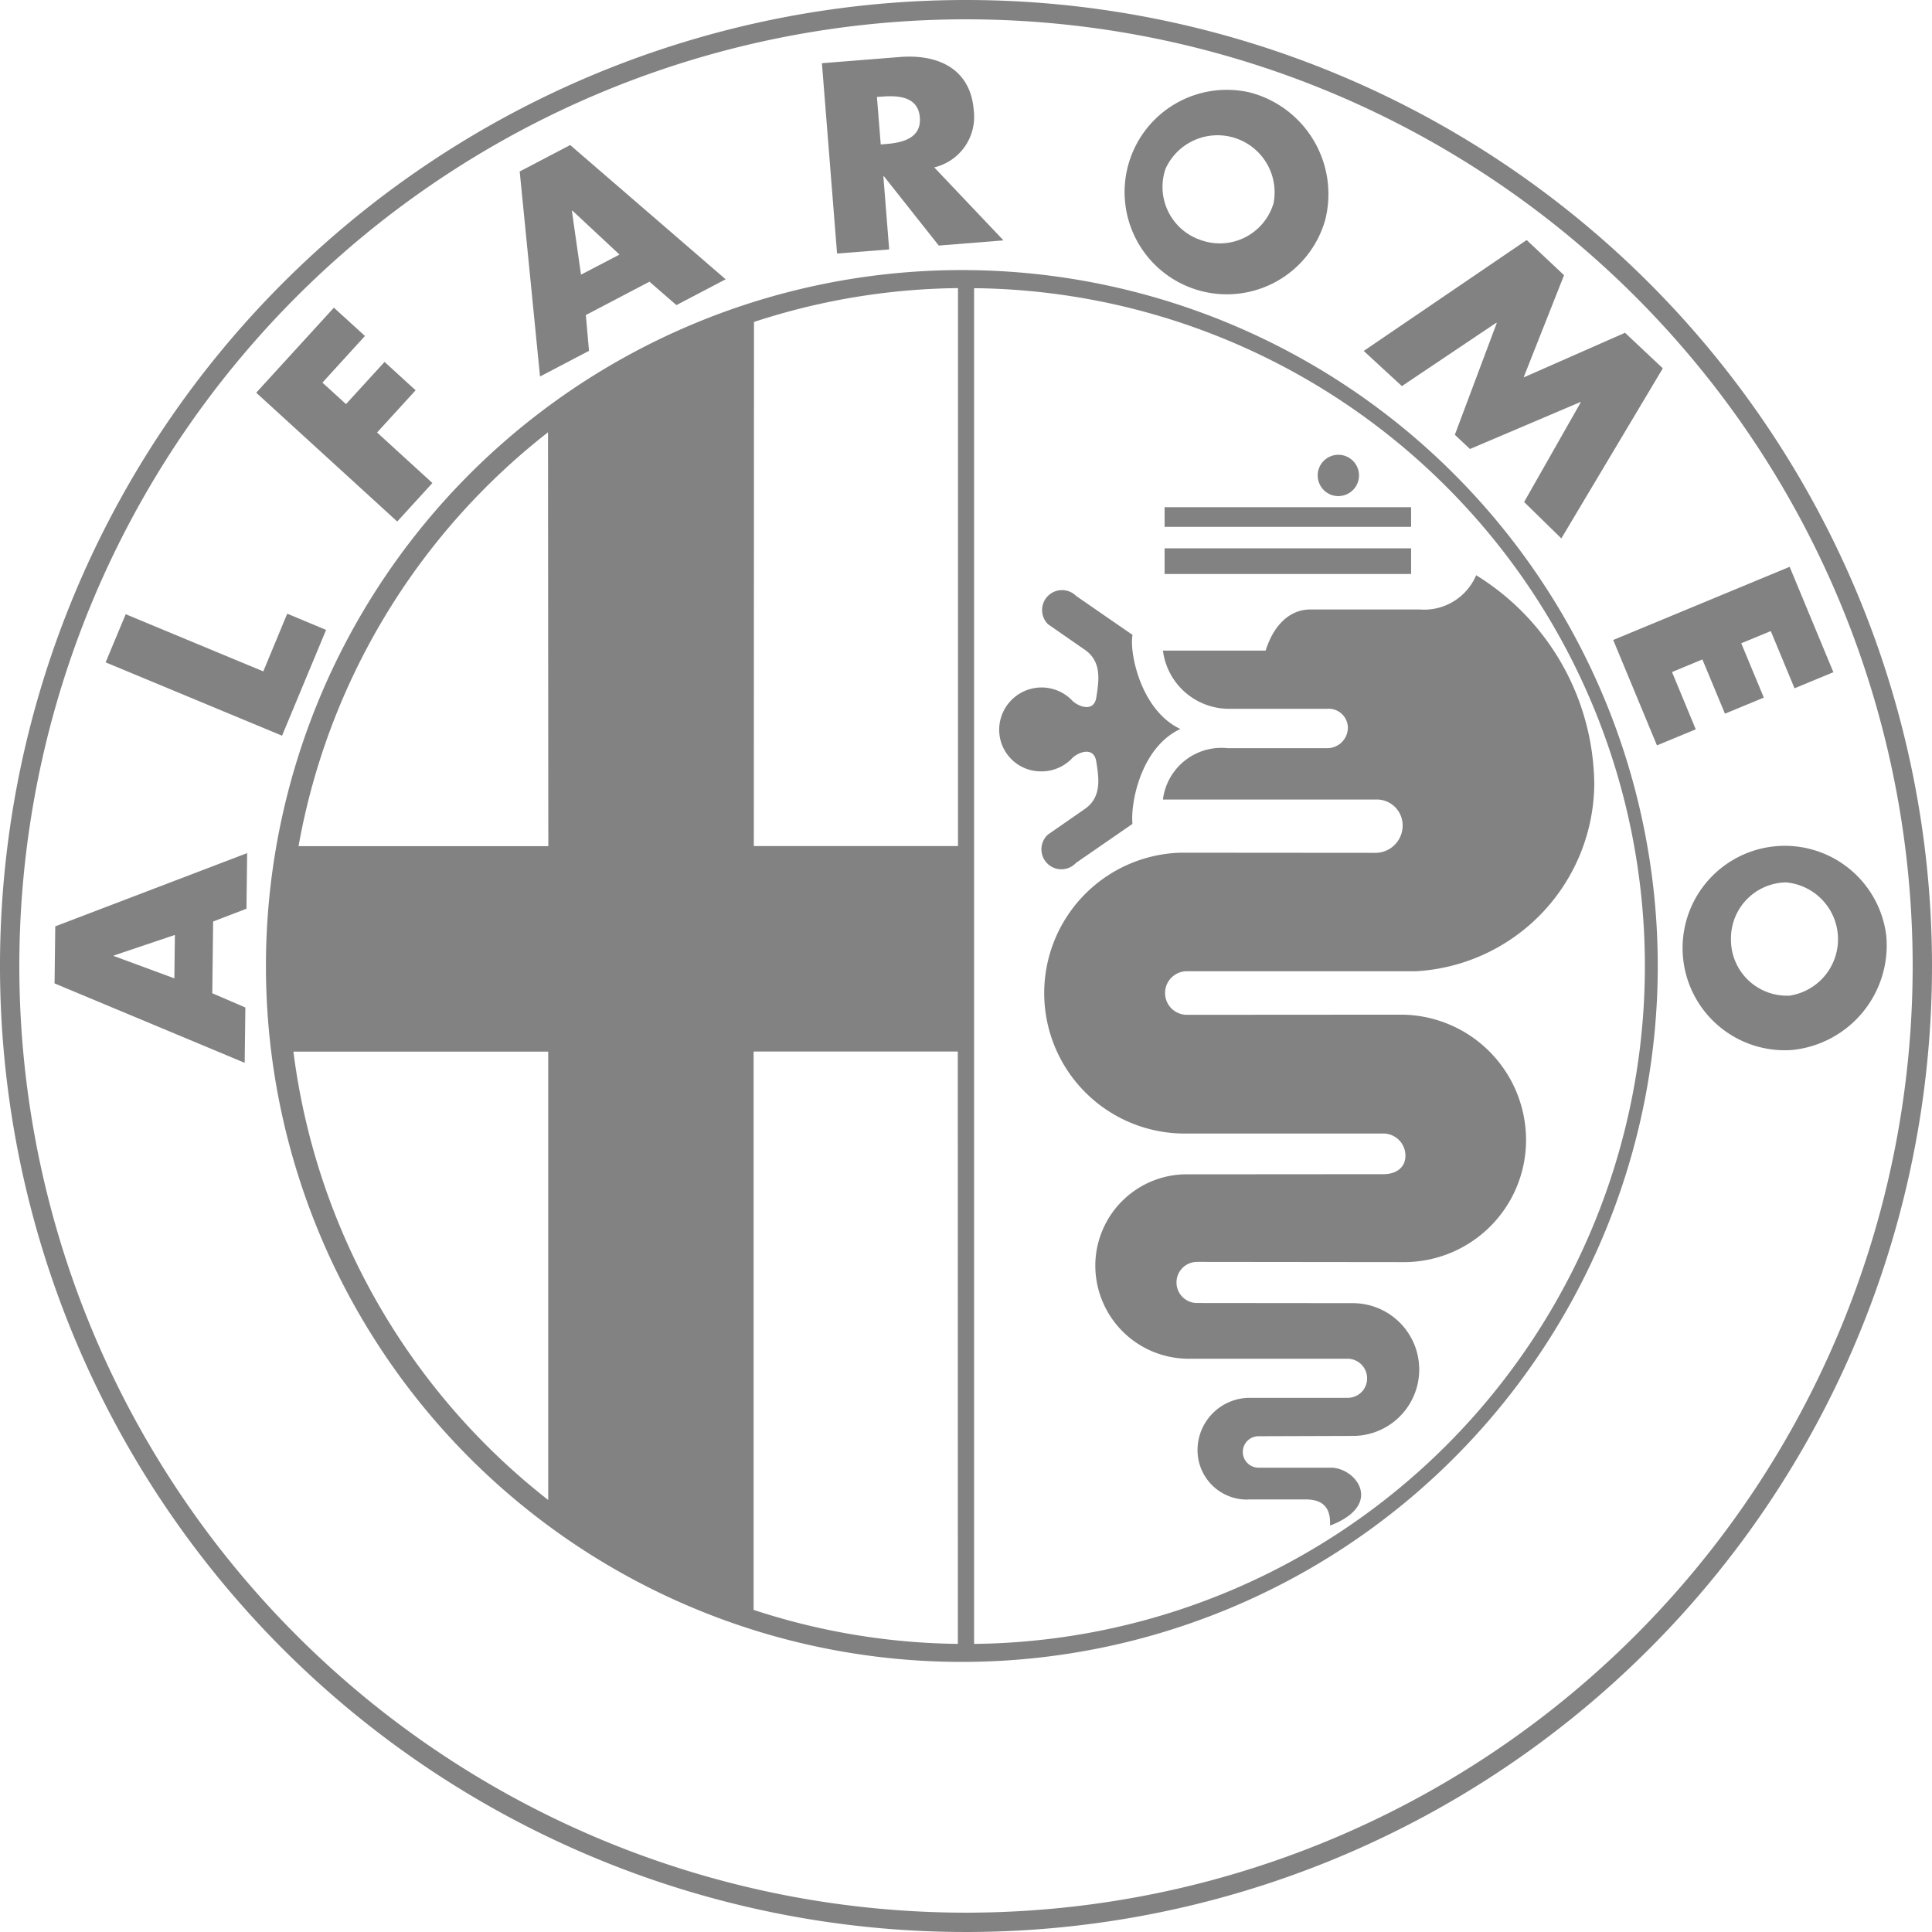 <svg xmlns="http://www.w3.org/2000/svg" width="77.856" height="77.856" viewBox="0 0 77.856 77.856"><g id="alfa-romeo-alt-svgrepo-com" opacity="0.49"><path id="Path_31" data-name="Path 31" d="M38.928,0A38.928,38.928,0,1,0,77.856,38.928,38.93,38.93,0,0,0,38.928,0Zm0,77.077A38.149,38.149,0,1,1,77.077,38.928,38.151,38.151,0,0,1,38.928,77.077Z"></path><path id="Path_32" data-name="Path 32" d="M143.053,796.426l.965-2.326,1.566.654-1.775,4.263-7.11-2.955.81-1.94Z" transform="translate(-132.443 -769.37)"></path><path id="Path_33" data-name="Path 33" d="M334.169,401.218l.95.866,1.554-1.7,1.252,1.143-1.554,1.7,2.23,2.037-1.417,1.551-5.683-5.191,3.13-3.426,1.252,1.14Z" transform="translate(-321.176 -385.799)"></path><path id="Path_34" data-name="Path 34" d="M1771.071,310.6l1.507,1.417-1.629,4.12,4.086-1.8,1.523,1.433-4.089,6.854-1.5-1.467,2.283-4.017-.015-.012-4.45,1.893-.61-.573,1.688-4.5-.016-.016-3.806,2.554-1.538-1.417Z" transform="translate(-1709.55 -300.927)"></path><path id="Path_35" data-name="Path 35" d="M2093.85,735.991l-1.19.492.909,2.189-1.566.648-.909-2.186-1.224.508.956,2.308-1.563.648-1.763-4.248,7.11-2.949,1.763,4.248-1.566.648Z" transform="translate(-2022.491 -710.56)"></path><path id="Path_36" data-name="Path 36" d="M78.333,1106.142l.028-2.242-7.733,2.952-.028,2.3,7.661,3.2.028-2.23-1.333-.573.034-2.893Zm-2.906,2.806-2.438-.9v-.022l2.46-.828Z" transform="translate(-68.401 -1069.522)"></path><path id="Path_37" data-name="Path 37" d="M674.534,187.7l-2.034,1.065.819,8.262,1.974-1.034-.128-1.442,2.563-1.345,1.087.944,1.984-1.04Zm.436,5.223-.367-2.572.019-.009h0l1.9,1.772Z" transform="translate(-651.557 -181.855)"></path><path id="Path_38" data-name="Path 38" d="M1068.125,77.749a2.092,2.092,0,0,0,1.591-2.308c-.128-1.638-1.4-2.267-2.987-2.139l-3.13.249.61,7.67,2.1-.165-.234-2.949h.022l2.211,2.793,2.607-.209h0Zm-1.956-.94-.2.016-.153-1.915.2-.012c.682-.056,1.464.006,1.529.841S1066.851,76.756,1066.169,76.809Z" transform="translate(-1030.477 -71.004)"></path><path id="Path_39" data-name="Path 39" d="M1440.032,112.129a4.12,4.12,0,1,0,3.04,5.138h0A4.232,4.232,0,0,0,1440.032,112.129Zm.956,4.481a.372.372,0,0,1-.022.062,2.259,2.259,0,0,1-2.859,1.423.368.368,0,0,1-.062-.022,2.257,2.257,0,0,1-1.408-2.865h0a2.3,2.3,0,0,1,4.351,1.4Z" transform="translate(-1389.669 -108.404)"></path><path id="Path_40" data-name="Path 40" d="M2185.6,1075.966a4.119,4.119,0,1,0-3.8,4.606A4.236,4.236,0,0,0,2185.6,1075.966Zm-3.89,2.417c-.022,0-.047,0-.068,0a2.255,2.255,0,0,1-2.3-2.2c0-.022,0-.044,0-.065a2.257,2.257,0,0,1,2.22-2.3,2.3,2.3,0,0,1,.156,4.562Z" transform="translate(-2109.587 -1038.259)"></path><path id="Path_41" data-name="Path 41" d="M377.544,349.5a28.044,28.044,0,1,0,0,56.087h0a28.044,28.044,0,0,0,0-56.087ZM369,351.59a27.222,27.222,0,0,1,8.222-1.364V372.71h-8.228Zm-8.3,4.447h0l.012,16.677-10.065,0A27.223,27.223,0,0,1,360.7,356.037ZM350.44,380.994h10.268l0,18.069A27.29,27.29,0,0,1,350.44,380.994Zm26.776,23.867h0a27.192,27.192,0,0,1-8.231-1.37l0-22.5h8.228Zm.654,0h0V350.229a27.318,27.318,0,0,1,0,54.633Z" transform="translate(-338.616 -338.616)"></path><path id="Path_42" data-name="Path 42" d="M1354.846,593.4h9.934v-1.034h-9.934Zm0-1.9h9.934v-.791h-9.934Zm.794-1.239Zm2.068,0Zm2.068,0Zm2.071,0a.832.832,0,1,0-.831-.832h0A.835.835,0,0,0,1361.847,590.263Zm2.071,0Zm-5.693,40.438a1.992,1.992,0,0,1-2.052-1.981,2.109,2.109,0,0,1,2.052-2.118h4a.78.78,0,0,0,.782-.782.791.791,0,0,0-.782-.794h-6.415a3.757,3.757,0,0,1-3.756-3.759,3.685,3.685,0,0,1,3.756-3.672l7.863-.006c.486,0,.878-.255.878-.738a.891.891,0,0,0-.878-.9h-7.932a5.66,5.66,0,0,1-.249-11.317q.126,0,.252,0l7.624.006a1.1,1.1,0,0,0,1.071-1.109,1.043,1.043,0,0,0-1.071-1.04l-8.589,0a2.379,2.379,0,0,1,2.622-2.068h4a.833.833,0,0,0,.831-.828v0a.773.773,0,0,0-.831-.76h-4a2.685,2.685,0,0,1-2.622-2.345h4.139c.346-1.106,1.034-1.657,1.794-1.657h4.413a2.279,2.279,0,0,0,2.277-1.38,10,10,0,0,1,4.759,8.418,7.617,7.617,0,0,1-7.175,7.54h-9.243a.878.878,0,0,0,0,1.756l8.692-.006a5.054,5.054,0,0,1,4.977,5.064,4.919,4.919,0,0,1-4.977,4.908l-8.281-.009a.828.828,0,1,0,0,1.657l6.278.006a2.675,2.675,0,1,1,0,5.35l-3.8.012a.634.634,0,0,0,0,1.268h2.915c1.018,0,2.155,1.5-.034,2.333.019-.43-.053-1.053-.965-1.053s-2.323,0-2.323,0Z" transform="translate(-1307.915 -570.27)"></path><path id="Path_43" data-name="Path 43" d="M1300.206,769.024c-1.622.76-2.018,3.033-1.934,3.827l-2.273,1.57a.8.8,0,0,1-1.183-1.09l.047-.047,1.467-1.018c.723-.483.586-1.277.483-1.931s-.791-.346-1-.1a1.7,1.7,0,0,1-1.205.5,1.679,1.679,0,0,1-1.707-1.675,1.709,1.709,0,0,1,2.915-1.208c.209.243.9.554,1-.1s.24-1.448-.483-1.931l-1.467-1.018a.8.8,0,0,1,1.137-1.137h0l2.273,1.57c-.14.654.308,3.036,1.931,3.793Z" transform="translate(-1252.636 -739.65)"></path></g></svg>